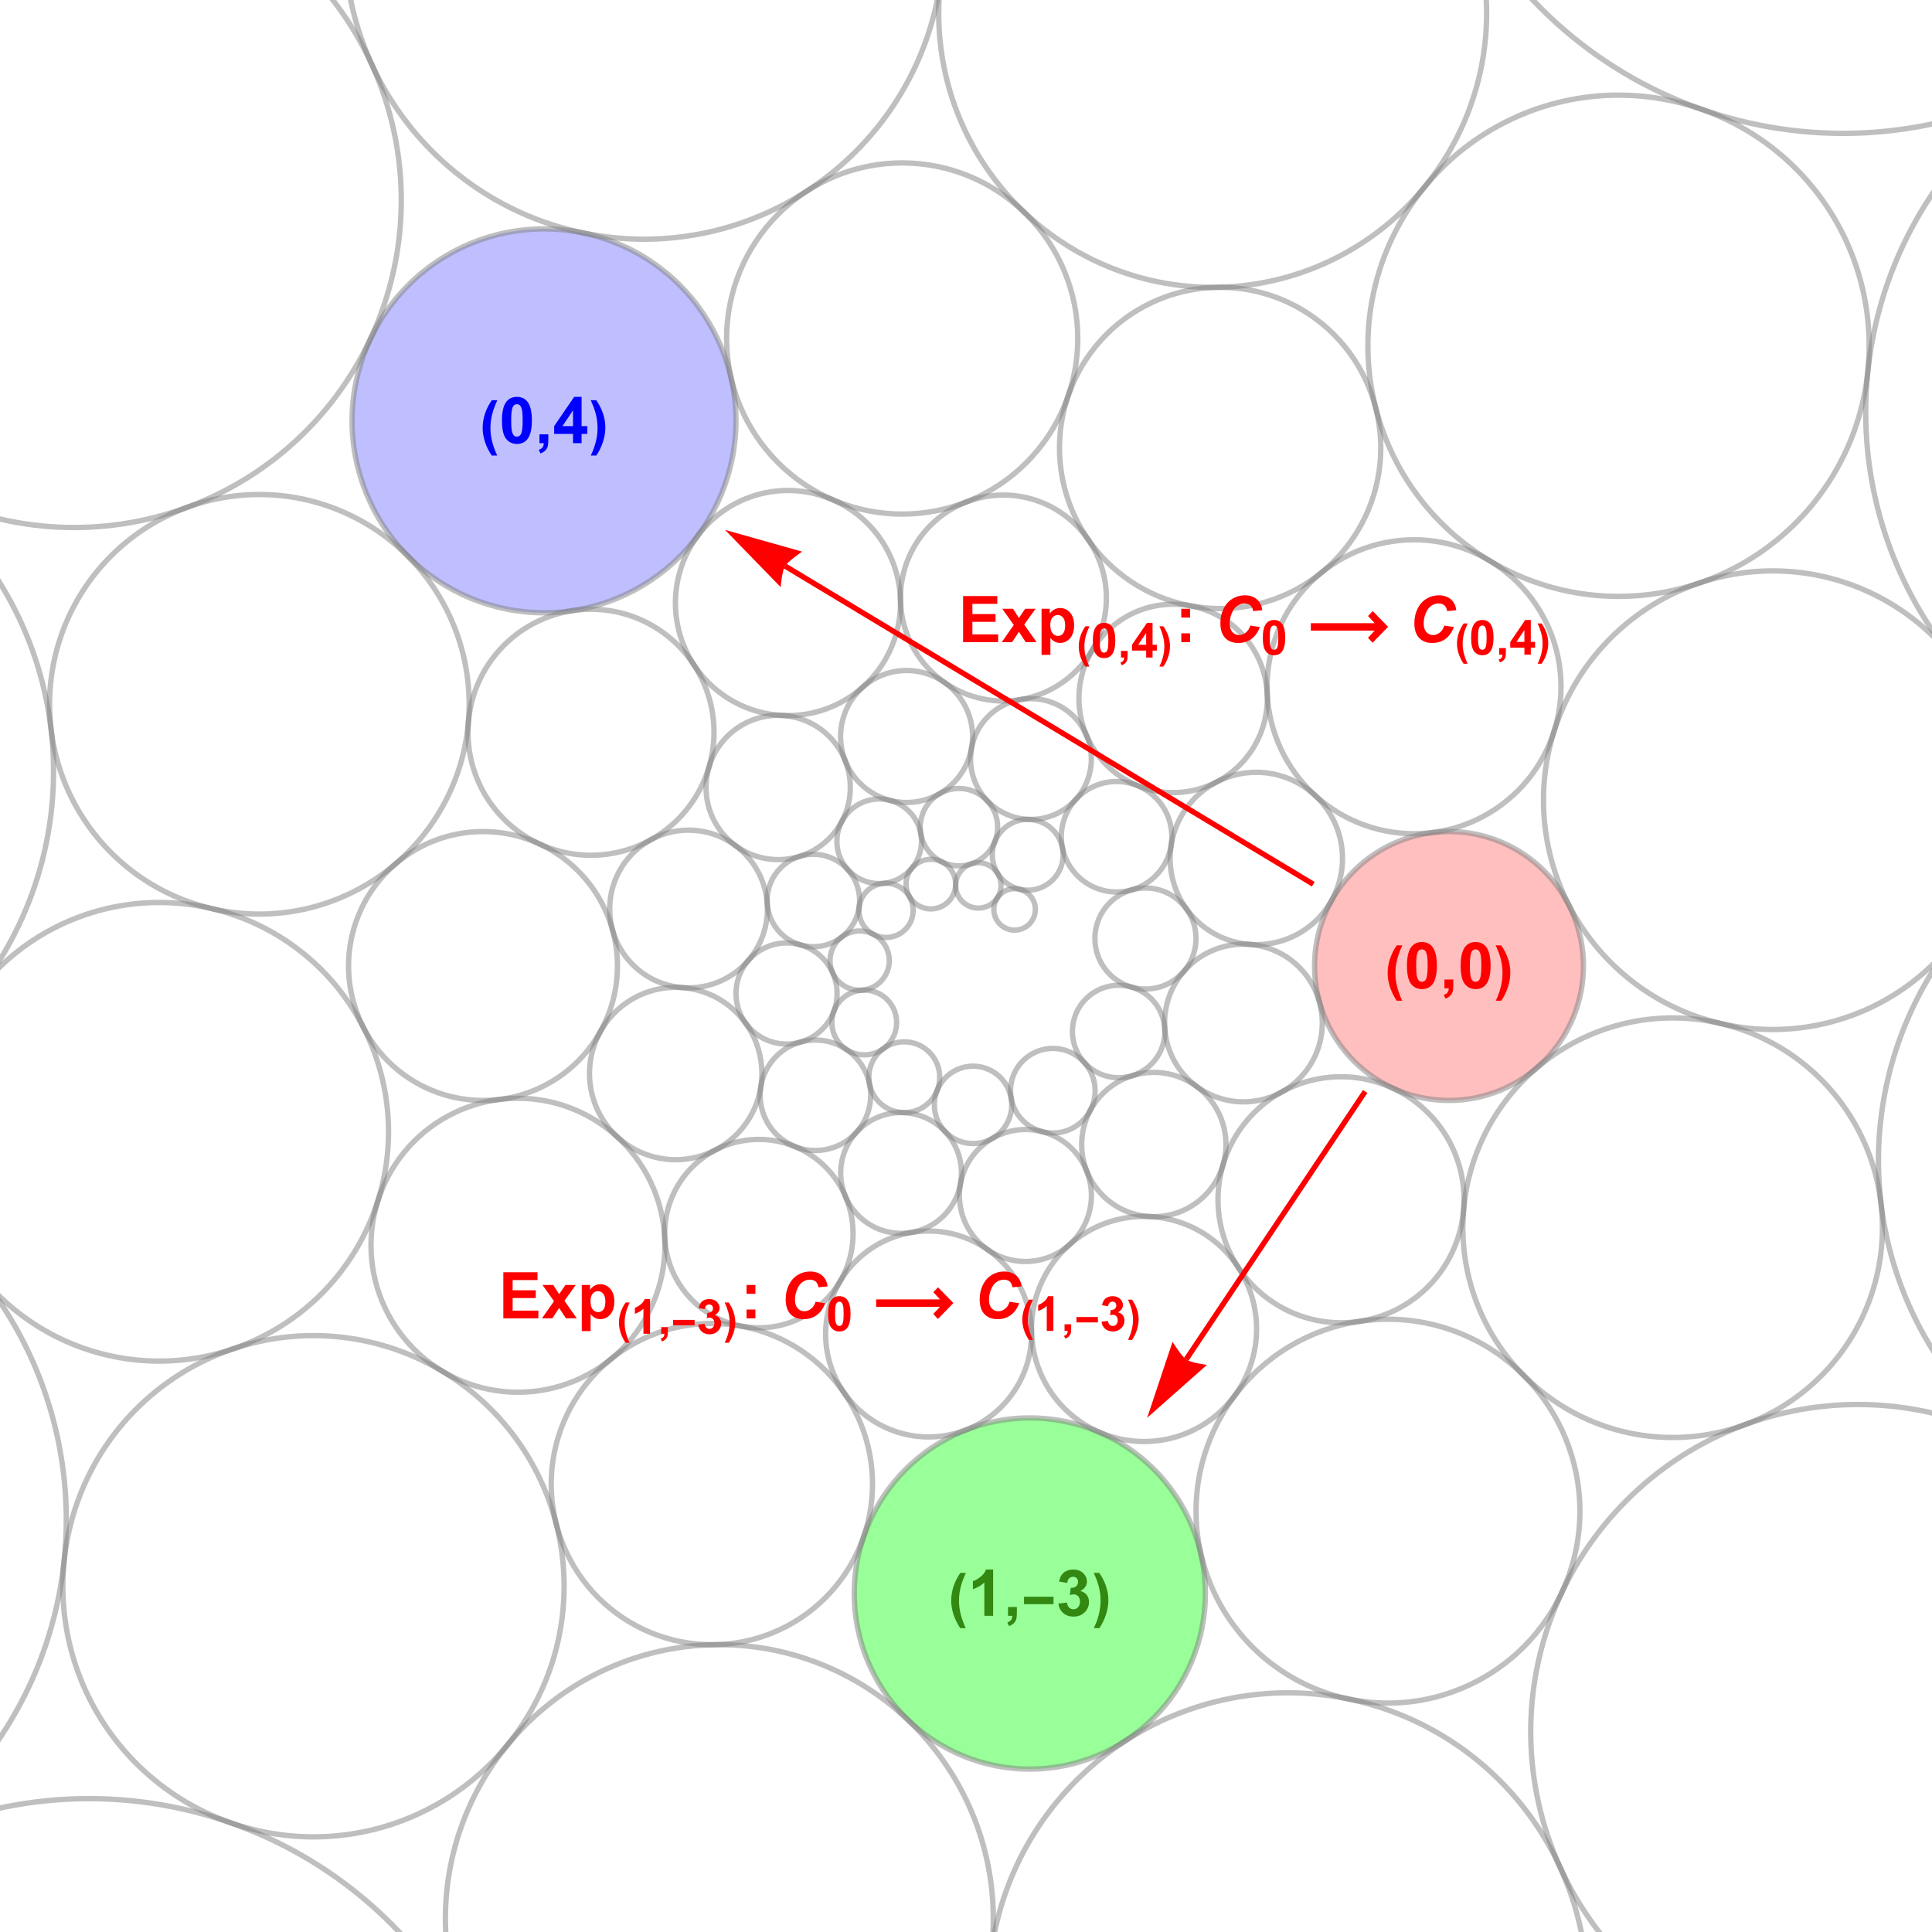 <?xml version="1.0" encoding="UTF-8"?>
<svg xmlns="http://www.w3.org/2000/svg" xmlns:xlink="http://www.w3.org/1999/xlink" width="360pt" height="360pt" viewBox="0 0 360 360" version="1.1">
<defs>
<g>
<symbol overflow="visible" id="glyph0-0">
<path style="stroke:none;" d="M 0.688 0 L 0.688 -8.797 L 4.812 -8.797 L 4.812 0 Z M 1.375 -0.688 L 4.125 -0.688 L 4.125 -8.109 L 1.375 -8.109 Z M 1.375 -0.688 "/>
</symbol>
<symbol overflow="visible" id="glyph0-1">
<path style="stroke:none;" d="M 3.309 -8.008 C 3.109 -7.574 2.93 -7.152 2.773 -6.738 C 2.613 -6.324 2.48 -5.906 2.371 -5.484 C 2.258 -5.062 2.172 -4.629 2.113 -4.191 C 2.051 -3.75 2.02 -3.293 2.023 -2.812 C 2.02 -2.352 2.051 -1.902 2.113 -1.469 C 2.172 -1.031 2.258 -0.602 2.367 -0.184 C 2.477 0.238 2.609 0.652 2.766 1.07 C 2.918 1.48 3.09 1.895 3.285 2.309 L 2.254 2.309 C 2 1.926 1.77 1.527 1.562 1.121 C 1.352 0.707 1.176 0.289 1.031 -0.148 C 0.883 -0.578 0.77 -1.023 0.691 -1.477 C 0.609 -1.926 0.566 -2.383 0.57 -2.848 C 0.566 -3.309 0.605 -3.766 0.688 -4.219 C 0.762 -4.672 0.875 -5.117 1.027 -5.555 C 1.172 -5.988 1.352 -6.41 1.562 -6.824 C 1.77 -7.234 2.008 -7.629 2.277 -8.008 Z M 3.309 -8.008 "/>
</symbol>
<symbol overflow="visible" id="glyph0-2">
<path style="stroke:none;" d="M 3.09 -2.938 C 3.086 -2.465 3.047 -2.004 2.969 -1.547 C 2.887 -1.086 2.773 -0.633 2.629 -0.191 C 2.48 0.25 2.305 0.68 2.102 1.102 C 1.895 1.52 1.664 1.922 1.406 2.309 L 0.375 2.309 C 0.562 1.906 0.734 1.496 0.895 1.082 C 1.047 0.664 1.18 0.246 1.293 -0.184 C 1.398 -0.609 1.484 -1.043 1.547 -1.484 C 1.605 -1.922 1.633 -2.367 1.637 -2.812 C 1.633 -3.293 1.605 -3.75 1.547 -4.191 C 1.488 -4.629 1.402 -5.059 1.297 -5.48 C 1.184 -5.898 1.051 -6.316 0.895 -6.734 C 0.734 -7.148 0.559 -7.574 0.363 -8.008 L 1.387 -8.008 C 1.645 -7.637 1.879 -7.25 2.09 -6.848 C 2.297 -6.445 2.477 -6.031 2.625 -5.602 C 2.773 -5.172 2.887 -4.734 2.969 -4.289 C 3.047 -3.844 3.086 -3.391 3.09 -2.938 Z M 3.09 -2.938 "/>
</symbol>
<symbol overflow="visible" id="glyph0-3">
<path style="stroke:none;" d="M 5.961 -2.168 L 0.461 -2.168 L 0.461 -3.555 L 5.961 -3.555 Z M 5.961 -2.168 "/>
</symbol>
<symbol overflow="visible" id="glyph0-4">
<path style="stroke:none;" d="M 0.488 -3.539 L 12.379 -3.539 L 11.141 -4.875 L 12.02 -5.789 L 14.883 -2.855 L 11.992 0.113 L 11.133 -0.816 L 12.379 -2.148 L 0.488 -2.148 Z M 0.488 -3.539 "/>
</symbol>
<symbol overflow="visible" id="glyph1-0">
<path style="stroke:none;" d="M 1.5 0 L 1.5 -7.5 L 7.5 -7.5 L 7.5 0 Z M 1.688 -0.188 L 7.312 -0.188 L 7.312 -7.312 L 1.688 -7.312 Z M 1.688 -0.188 "/>
</symbol>
<symbol overflow="visible" id="glyph1-1">
<path style="stroke:none;" d="M 3.293 -8.625 C 4.121 -8.625 4.77 -8.328 5.242 -7.734 C 5.801 -7.031 6.082 -5.863 6.082 -4.234 C 6.082 -2.605 5.801 -1.438 5.238 -0.734 C 4.77 -0.145 4.121 0.145 3.293 0.148 C 2.457 0.145 1.781 -0.172 1.27 -0.816 C 0.758 -1.457 0.504 -2.605 0.504 -4.254 C 0.504 -5.871 0.785 -7.035 1.348 -7.746 C 1.812 -8.332 2.461 -8.625 3.293 -8.625 Z M 3.293 -7.258 C 3.09 -7.254 2.91 -7.191 2.758 -7.066 C 2.598 -6.941 2.477 -6.715 2.398 -6.387 C 2.281 -5.961 2.227 -5.242 2.227 -4.234 C 2.227 -3.227 2.277 -2.535 2.379 -2.16 C 2.48 -1.781 2.605 -1.531 2.762 -1.406 C 2.91 -1.281 3.09 -1.219 3.293 -1.219 C 3.492 -1.219 3.668 -1.281 3.828 -1.41 C 3.98 -1.535 4.102 -1.762 4.188 -2.094 C 4.301 -2.512 4.359 -3.227 4.359 -4.234 C 4.359 -5.242 4.309 -5.934 4.207 -6.312 C 4.105 -6.688 3.977 -6.941 3.824 -7.066 C 3.668 -7.191 3.492 -7.254 3.293 -7.258 Z M 3.293 -7.258 "/>
</symbol>
<symbol overflow="visible" id="glyph1-2">
<path style="stroke:none;" d="M 0.82 -1.648 L 2.469 -1.648 L 2.469 -0.469 C 2.465 0.008 2.426 0.383 2.344 0.656 C 2.258 0.93 2.102 1.176 1.875 1.398 C 1.648 1.613 1.359 1.785 1.008 1.914 L 0.688 1.234 C 1.016 1.121 1.254 0.973 1.395 0.785 C 1.535 0.594 1.609 0.332 1.617 0 L 0.82 0 Z M 0.82 -1.648 "/>
</symbol>
<symbol overflow="visible" id="glyph1-3">
<path style="stroke:none;" d="M 3.738 0 L 3.738 -1.727 L 0.223 -1.727 L 0.223 -3.172 L 3.949 -8.625 L 5.332 -8.625 L 5.332 -3.176 L 6.398 -3.176 L 6.398 -1.727 L 5.332 -1.727 L 5.332 0 Z M 3.738 -3.176 L 3.738 -6.109 L 1.766 -3.176 Z M 3.738 -3.176 "/>
</symbol>
<symbol overflow="visible" id="glyph1-4">
<path style="stroke:none;" d="M 4.723 0 L 3.078 0 L 3.078 -6.203 C 2.469 -5.637 1.762 -5.223 0.949 -4.957 L 0.949 -6.453 C 1.379 -6.59 1.844 -6.855 2.348 -7.25 C 2.852 -7.641 3.199 -8.102 3.387 -8.625 L 4.723 -8.625 Z M 4.723 0 "/>
</symbol>
<symbol overflow="visible" id="glyph1-5">
<path style="stroke:none;" d="M 0.453 -2.281 L 2.047 -2.473 C 2.094 -2.066 2.23 -1.754 2.453 -1.539 C 2.676 -1.324 2.945 -1.219 3.266 -1.219 C 3.602 -1.219 3.887 -1.348 4.121 -1.605 C 4.348 -1.863 4.465 -2.211 4.469 -2.648 C 4.465 -3.062 4.355 -3.391 4.137 -3.633 C 3.914 -3.875 3.641 -3.996 3.32 -3.996 C 3.109 -3.996 2.859 -3.953 2.566 -3.875 L 2.75 -5.215 C 3.188 -5.199 3.527 -5.293 3.766 -5.504 C 3.996 -5.707 4.113 -5.98 4.117 -6.32 C 4.113 -6.609 4.027 -6.84 3.859 -7.016 C 3.684 -7.184 3.457 -7.27 3.176 -7.273 C 2.895 -7.27 2.652 -7.172 2.453 -6.98 C 2.254 -6.781 2.133 -6.496 2.094 -6.125 L 0.574 -6.383 C 0.68 -6.898 0.836 -7.312 1.051 -7.625 C 1.262 -7.934 1.559 -8.18 1.941 -8.359 C 2.32 -8.535 2.75 -8.625 3.223 -8.625 C 4.031 -8.625 4.68 -8.367 5.168 -7.852 C 5.57 -7.43 5.77 -6.953 5.773 -6.422 C 5.77 -5.664 5.359 -5.062 4.535 -4.617 C 5.027 -4.512 5.418 -4.273 5.715 -3.91 C 6.004 -3.539 6.152 -3.098 6.156 -2.578 C 6.152 -1.82 5.879 -1.176 5.332 -0.648 C 4.781 -0.117 4.094 0.145 3.273 0.148 C 2.496 0.145 1.852 -0.074 1.34 -0.523 C 0.828 -0.969 0.531 -1.555 0.453 -2.281 Z M 0.453 -2.281 "/>
</symbol>
<symbol overflow="visible" id="glyph1-6">
<path style="stroke:none;" d="M 0.875 0 L 0.875 -8.59 L 7.242 -8.59 L 7.242 -7.137 L 2.609 -7.137 L 2.609 -5.234 L 6.922 -5.234 L 6.922 -3.785 L 2.609 -3.785 L 2.609 -1.445 L 7.406 -1.445 L 7.406 0 Z M 0.875 0 "/>
</symbol>
<symbol overflow="visible" id="glyph1-7">
<path style="stroke:none;" d="M 0.07 0 L 2.312 -3.203 L 0.164 -6.223 L 2.172 -6.223 L 3.273 -4.512 L 4.438 -6.223 L 6.367 -6.223 L 4.258 -3.273 L 6.562 0 L 4.539 0 L 3.273 -1.93 L 2 0 Z M 0.07 0 "/>
</symbol>
<symbol overflow="visible" id="glyph1-8">
<path style="stroke:none;" d="M 0.812 -6.223 L 2.352 -6.223 L 2.352 -5.309 C 2.547 -5.621 2.816 -5.875 3.156 -6.07 C 3.496 -6.266 3.875 -6.363 4.289 -6.363 C 5.012 -6.363 5.625 -6.078 6.129 -5.512 C 6.629 -4.945 6.879 -4.156 6.883 -3.148 C 6.879 -2.102 6.625 -1.293 6.121 -0.723 C 5.609 -0.145 4.996 0.141 4.277 0.141 C 3.934 0.141 3.621 0.074 3.34 -0.062 C 3.059 -0.199 2.766 -0.434 2.461 -0.766 L 2.461 2.367 L 0.812 2.367 Z M 2.445 -3.219 C 2.441 -2.516 2.582 -2 2.859 -1.664 C 3.133 -1.328 3.469 -1.16 3.875 -1.164 C 4.25 -1.16 4.57 -1.312 4.828 -1.625 C 5.082 -1.93 5.207 -2.434 5.211 -3.133 C 5.207 -3.785 5.078 -4.27 4.816 -4.586 C 4.551 -4.902 4.227 -5.062 3.844 -5.062 C 3.441 -5.062 3.105 -4.906 2.844 -4.598 C 2.574 -4.285 2.441 -3.824 2.445 -3.219 Z M 2.445 -3.219 "/>
</symbol>
<symbol overflow="visible" id="glyph1-9">
<path style="stroke:none;" d="M 1.18 -4.578 L 1.18 -6.223 L 2.824 -6.223 L 2.824 -4.578 Z M 1.18 0 L 1.18 -1.648 L 2.824 -1.648 L 2.824 0 Z M 1.18 0 "/>
</symbol>
<symbol overflow="visible" id="glyph2-0">
<path style="stroke:none;" d="M 0.5 0 L 0.5 -6.398 L 3.5 -6.398 L 3.5 0 Z M 1 -0.5 L 3 -0.5 L 3 -5.898 L 1 -5.898 Z M 1 -0.5 "/>
</symbol>
<symbol overflow="visible" id="glyph2-1">
<path style="stroke:none;" d="M 2.406 -5.824 C 2.262 -5.512 2.133 -5.203 2.02 -4.902 C 1.902 -4.598 1.805 -4.293 1.727 -3.988 C 1.645 -3.68 1.582 -3.367 1.539 -3.047 C 1.492 -2.727 1.469 -2.391 1.473 -2.047 C 1.469 -1.711 1.492 -1.387 1.535 -1.07 C 1.578 -0.75 1.641 -0.438 1.723 -0.133 C 1.801 0.176 1.895 0.477 2.012 0.777 C 2.121 1.078 2.25 1.379 2.391 1.68 L 1.641 1.68 C 1.453 1.402 1.285 1.113 1.137 0.816 C 0.984 0.512 0.855 0.207 0.75 -0.105 C 0.641 -0.422 0.555 -0.742 0.5 -1.074 C 0.438 -1.398 0.41 -1.73 0.414 -2.07 C 0.41 -2.402 0.438 -2.738 0.5 -3.07 C 0.555 -3.398 0.637 -3.719 0.746 -4.039 C 0.852 -4.352 0.984 -4.66 1.137 -4.965 C 1.289 -5.262 1.461 -5.551 1.656 -5.824 Z M 2.406 -5.824 "/>
</symbol>
<symbol overflow="visible" id="glyph2-2">
<path style="stroke:none;" d="M 2.246 -2.137 C 2.242 -1.793 2.215 -1.457 2.16 -1.125 C 2.102 -0.789 2.02 -0.461 1.914 -0.141 C 1.805 0.18 1.676 0.492 1.527 0.801 C 1.375 1.102 1.207 1.395 1.023 1.68 L 0.273 1.68 C 0.41 1.387 0.535 1.09 0.648 0.785 C 0.762 0.48 0.859 0.176 0.938 -0.133 C 1.016 -0.441 1.078 -0.758 1.125 -1.078 C 1.168 -1.398 1.188 -1.719 1.191 -2.047 C 1.188 -2.391 1.168 -2.727 1.125 -3.047 C 1.082 -3.367 1.02 -3.68 0.941 -3.984 C 0.859 -4.289 0.762 -4.594 0.652 -4.898 C 0.535 -5.199 0.406 -5.508 0.266 -5.824 L 1.008 -5.824 C 1.195 -5.555 1.363 -5.273 1.52 -4.98 C 1.668 -4.688 1.801 -4.383 1.91 -4.074 C 2.016 -3.758 2.098 -3.441 2.156 -3.117 C 2.215 -2.793 2.242 -2.465 2.246 -2.137 Z M 2.246 -2.137 "/>
</symbol>
<symbol overflow="visible" id="glyph2-3">
<path style="stroke:none;" d="M 4.336 -1.578 L 0.336 -1.578 L 0.336 -2.586 L 4.336 -2.586 Z M 4.336 -1.578 "/>
</symbol>
<symbol overflow="visible" id="glyph3-0">
<path style="stroke:none;" d="M 1.125 0 L 1.125 -5.625 L 5.625 -5.625 L 5.625 0 Z M 1.266 -0.141 L 5.484 -0.141 L 5.484 -5.484 L 1.266 -5.484 Z M 1.266 -0.141 "/>
</symbol>
<symbol overflow="visible" id="glyph3-1">
<path style="stroke:none;" d="M 2.469 -6.469 C 3.09 -6.469 3.578 -6.246 3.934 -5.801 C 4.348 -5.27 4.559 -4.395 4.562 -3.176 C 4.559 -1.957 4.348 -1.082 3.93 -0.551 C 3.578 -0.113 3.09 0.105 2.469 0.109 C 1.84 0.105 1.336 -0.133 0.953 -0.613 C 0.566 -1.094 0.375 -1.953 0.379 -3.191 C 0.375 -4.398 0.586 -5.27 1.012 -5.809 C 1.359 -6.246 1.844 -6.469 2.469 -6.469 Z M 2.469 -5.445 C 2.316 -5.441 2.184 -5.395 2.07 -5.301 C 1.949 -5.203 1.859 -5.031 1.797 -4.789 C 1.711 -4.469 1.668 -3.934 1.672 -3.176 C 1.668 -2.418 1.707 -1.898 1.785 -1.617 C 1.859 -1.336 1.953 -1.148 2.07 -1.055 C 2.184 -0.961 2.316 -0.914 2.469 -0.914 C 2.617 -0.914 2.754 -0.961 2.871 -1.055 C 2.988 -1.148 3.078 -1.32 3.141 -1.57 C 3.227 -1.883 3.27 -2.418 3.27 -3.176 C 3.27 -3.934 3.23 -4.453 3.152 -4.734 C 3.074 -5.016 2.977 -5.203 2.867 -5.301 C 2.75 -5.395 2.617 -5.441 2.469 -5.445 Z M 2.469 -5.445 "/>
</symbol>
<symbol overflow="visible" id="glyph3-2">
<path style="stroke:none;" d="M 0.617 -1.234 L 1.852 -1.234 L 1.852 -0.352 C 1.852 0.004 1.82 0.285 1.758 0.492 C 1.695 0.699 1.578 0.883 1.406 1.051 C 1.234 1.211 1.016 1.34 0.758 1.438 L 0.516 0.926 C 0.762 0.844 0.938 0.73 1.043 0.59 C 1.148 0.445 1.203 0.25 1.211 0 L 0.617 0 Z M 0.617 -1.234 "/>
</symbol>
<symbol overflow="visible" id="glyph3-3">
<path style="stroke:none;" d="M 2.805 0 L 2.805 -1.297 L 0.168 -1.297 L 0.168 -2.379 L 2.961 -6.469 L 4 -6.469 L 4 -2.383 L 4.797 -2.383 L 4.797 -1.297 L 4 -1.297 L 4 0 Z M 2.805 -2.383 L 2.805 -4.582 L 1.324 -2.383 Z M 2.805 -2.383 "/>
</symbol>
<symbol overflow="visible" id="glyph3-4">
<path style="stroke:none;" d="M 3.543 0 L 2.309 0 L 2.309 -4.652 C 1.855 -4.23 1.32 -3.918 0.711 -3.719 L 0.711 -4.84 C 1.031 -4.941 1.383 -5.141 1.762 -5.438 C 2.137 -5.73 2.395 -6.074 2.539 -6.469 L 3.543 -6.469 Z M 3.543 0 "/>
</symbol>
<symbol overflow="visible" id="glyph3-5">
<path style="stroke:none;" d="M 0.34 -1.711 L 1.535 -1.855 C 1.57 -1.547 1.672 -1.312 1.84 -1.156 C 2.008 -0.992 2.211 -0.914 2.449 -0.914 C 2.699 -0.914 2.91 -1.008 3.09 -1.203 C 3.262 -1.391 3.352 -1.652 3.352 -1.984 C 3.352 -2.293 3.266 -2.539 3.102 -2.723 C 2.93 -2.902 2.727 -2.992 2.492 -2.996 C 2.328 -2.992 2.141 -2.965 1.926 -2.906 L 2.062 -3.91 C 2.395 -3.898 2.648 -3.973 2.824 -4.129 C 3 -4.281 3.086 -4.484 3.09 -4.742 C 3.086 -4.953 3.023 -5.125 2.895 -5.258 C 2.766 -5.383 2.594 -5.449 2.383 -5.453 C 2.168 -5.449 1.988 -5.375 1.84 -5.234 C 1.691 -5.086 1.602 -4.875 1.57 -4.594 L 0.43 -4.785 C 0.508 -5.172 0.629 -5.484 0.789 -5.719 C 0.945 -5.953 1.168 -6.137 1.457 -6.27 C 1.742 -6.402 2.062 -6.469 2.418 -6.469 C 3.023 -6.469 3.508 -6.273 3.875 -5.891 C 4.172 -5.57 4.324 -5.215 4.328 -4.816 C 4.324 -4.25 4.016 -3.797 3.402 -3.461 C 3.766 -3.379 4.059 -3.203 4.285 -2.93 C 4.504 -2.656 4.617 -2.324 4.617 -1.934 C 4.617 -1.367 4.41 -0.883 3.996 -0.488 C 3.582 -0.09 3.066 0.105 2.457 0.109 C 1.871 0.105 1.387 -0.059 1.004 -0.395 C 0.617 -0.727 0.398 -1.168 0.34 -1.711 Z M 0.34 -1.711 "/>
</symbol>
<symbol overflow="visible" id="glyph4-0">
<path style="stroke:none;" d="M 1.5 0 L 1.5 -7.5 L 7.5 -7.5 L 7.5 0 Z M 1.688 -0.188 L 7.312 -0.188 L 7.312 -7.312 L 1.688 -7.312 Z M 1.688 -0.188 "/>
</symbol>
<symbol overflow="visible" id="glyph4-1">
<path style="stroke:none;" d="M 6.715 -3.094 L 8.496 -2.824 C 8.148 -1.855 7.625 -1.117 6.934 -0.609 C 6.234 -0.102 5.422 0.152 4.488 0.152 C 3.438 0.152 2.613 -0.164 2.023 -0.797 C 1.43 -1.43 1.137 -2.348 1.137 -3.551 C 1.137 -4.527 1.332 -5.418 1.73 -6.23 C 2.125 -7.035 2.676 -7.656 3.383 -8.09 C 4.082 -8.516 4.848 -8.73 5.68 -8.734 C 6.602 -8.73 7.355 -8.48 7.934 -7.988 C 8.508 -7.488 8.844 -6.812 8.945 -5.953 L 7.254 -5.789 C 7.16 -6.289 6.977 -6.648 6.711 -6.875 C 6.441 -7.094 6.086 -7.207 5.641 -7.211 C 5.152 -7.207 4.695 -7.059 4.273 -6.766 C 3.848 -6.465 3.512 -6 3.258 -5.375 C 3 -4.742 2.871 -4.113 2.875 -3.484 C 2.871 -2.793 3.035 -2.262 3.371 -1.891 C 3.699 -1.512 4.113 -1.324 4.605 -1.328 C 5.059 -1.324 5.477 -1.473 5.859 -1.773 C 6.242 -2.066 6.527 -2.508 6.715 -3.094 Z M 6.715 -3.094 "/>
</symbol>
</g>
</defs>
<g id="surface1">
<path style=" stroke:none;fill-rule:evenodd;fill:rgb(0%,100%,0%);fill-opacity:0.4;" d="M 224.609 296.926 C 224.609 305.602 221.16 313.926 215.023 320.059 C 208.891 326.195 200.566 329.645 191.891 329.645 C 183.211 329.645 174.891 326.195 168.754 320.059 C 162.617 313.926 159.172 305.602 159.172 296.926 C 159.172 288.246 162.617 279.926 168.754 273.789 C 174.891 267.652 183.211 264.207 191.891 264.207 C 200.566 264.207 208.891 267.652 215.023 273.789 C 221.16 279.926 224.609 288.246 224.609 296.926 Z M 224.609 296.926 "/>
<path style=" stroke:none;fill-rule:evenodd;fill:rgb(0%,0%,100%);fill-opacity:0.25;" d="M 137.133 78.414 C 137.133 87.902 133.363 96.996 126.656 103.703 C 119.949 110.41 110.855 114.18 101.367 114.18 C 91.883 114.18 82.789 110.41 76.082 103.703 C 69.375 96.996 65.605 87.902 65.605 78.414 C 65.605 68.93 69.375 59.836 76.082 53.129 C 82.789 46.422 91.883 42.652 101.367 42.652 C 110.855 42.652 119.949 46.422 126.656 53.129 C 133.363 59.836 137.133 68.93 137.133 78.414 Z M 137.133 78.414 "/>
<path style=" stroke:none;fill-rule:evenodd;fill:rgb(100%,0%,0%);fill-opacity:0.25;" d="M 295.055 180 C 295.055 186.645 292.414 193.02 287.719 197.719 C 283.02 202.414 276.645 205.055 270 205.055 C 263.355 205.055 256.98 202.414 252.281 197.719 C 247.586 193.02 244.945 186.645 244.945 180 C 244.945 173.355 247.586 166.98 252.281 162.281 C 256.98 157.586 263.355 154.945 270 154.945 C 276.645 154.945 283.02 157.586 287.719 162.281 C 292.414 166.98 295.055 173.355 295.055 180 Z M 295.055 180 "/>
<path style="fill:none;stroke-width:1;stroke-linecap:square;stroke-linejoin:miter;stroke:rgb(50.001%,50.001%,50.001%);stroke-opacity:0.5;stroke-miterlimit:3.25;" d="M 192.922 169.453 C 192.922 170.48 192.516 171.465 191.789 172.191 C 191.062 172.914 190.078 173.324 189.055 173.324 C 188.027 173.324 187.043 172.914 186.316 172.191 C 185.59 171.465 185.184 170.48 185.184 169.453 C 185.184 168.43 185.59 167.445 186.316 166.719 C 187.043 165.992 188.027 165.586 189.055 165.586 C 190.078 165.586 191.062 165.992 191.789 166.719 C 192.516 167.445 192.922 168.43 192.922 169.453 Z M 192.922 169.453 "/>
<path style="fill:none;stroke-width:1;stroke-linecap:square;stroke-linejoin:miter;stroke:rgb(50.001%,50.001%,50.001%);stroke-opacity:0.5;stroke-miterlimit:3.25;" d="M 186.531 164.984 C 186.531 166.105 186.082 167.18 185.289 167.973 C 184.496 168.766 183.422 169.211 182.301 169.211 C 181.18 169.211 180.102 168.766 179.309 167.973 C 178.516 167.18 178.07 166.105 178.07 164.984 C 178.07 163.863 178.516 162.785 179.309 161.992 C 180.102 161.199 181.18 160.754 182.301 160.754 C 183.422 160.754 184.496 161.199 185.289 161.992 C 186.082 162.785 186.531 163.863 186.531 164.984 Z M 186.531 164.984 "/>
<path style="fill:none;stroke-width:1;stroke-linecap:square;stroke-linejoin:miter;stroke:rgb(50.001%,50.001%,50.001%);stroke-opacity:0.5;stroke-miterlimit:3.25;" d="M 178.074 164.742 C 178.074 165.969 177.586 167.145 176.719 168.008 C 175.852 168.875 174.676 169.363 173.453 169.363 C 172.227 169.363 171.051 168.875 170.184 168.008 C 169.316 167.145 168.828 165.969 168.828 164.742 C 168.828 163.516 169.316 162.34 170.184 161.473 C 171.051 160.605 172.227 160.117 173.453 160.117 C 174.676 160.117 175.852 160.605 176.719 161.473 C 177.586 162.34 178.074 163.516 178.074 164.742 Z M 178.074 164.742 "/>
<path style="fill:none;stroke-width:1;stroke-linecap:square;stroke-linejoin:miter;stroke:rgb(50.001%,50.001%,50.001%);stroke-opacity:0.5;stroke-miterlimit:3.25;" d="M 170.156 169.633 C 170.156 170.973 169.625 172.258 168.676 173.203 C 167.727 174.152 166.441 174.684 165.102 174.684 C 163.762 174.684 162.477 174.152 161.531 173.203 C 160.582 172.258 160.051 170.973 160.051 169.633 C 160.051 168.293 160.582 167.008 161.531 166.059 C 162.477 165.113 163.762 164.578 165.102 164.578 C 166.441 164.578 167.727 165.113 168.676 166.059 C 169.625 167.008 170.156 168.293 170.156 169.633 Z M 170.156 169.633 "/>
<path style="fill:none;stroke-width:1;stroke-linecap:square;stroke-linejoin:miter;stroke:rgb(50.001%,50.001%,50.001%);stroke-opacity:0.5;stroke-miterlimit:3.25;" d="M 165.711 178.996 C 165.711 180.461 165.129 181.863 164.094 182.902 C 163.059 183.938 161.652 184.52 160.188 184.52 C 158.723 184.52 157.316 183.938 156.281 182.902 C 155.246 181.863 154.664 180.461 154.664 178.996 C 154.664 177.531 155.246 176.125 156.281 175.09 C 157.316 174.055 158.723 173.473 160.188 173.473 C 161.652 173.473 163.059 174.055 164.094 175.09 C 165.129 176.125 165.711 177.531 165.711 178.996 Z M 165.711 178.996 "/>
<path style="fill:none;stroke-width:1;stroke-linecap:square;stroke-linejoin:miter;stroke:rgb(50.001%,50.001%,50.001%);stroke-opacity:0.5;stroke-miterlimit:3.25;" d="M 167.078 190.523 C 167.078 192.125 166.441 193.66 165.309 194.793 C 164.176 195.926 162.641 196.559 161.043 196.559 C 159.441 196.559 157.906 195.926 156.773 194.793 C 155.641 193.66 155.004 192.125 155.004 190.523 C 155.004 188.922 155.641 187.387 156.773 186.254 C 157.906 185.121 159.441 184.488 161.043 184.488 C 162.641 184.488 164.176 185.121 165.309 186.254 C 166.441 187.387 167.078 188.922 167.078 190.523 Z M 167.078 190.523 "/>
<path style="fill:none;stroke-width:1;stroke-linecap:square;stroke-linejoin:miter;stroke:rgb(50.001%,50.001%,50.001%);stroke-opacity:0.5;stroke-miterlimit:3.25;" d="M 175.098 200.723 C 175.098 202.473 174.402 204.152 173.164 205.387 C 171.926 206.625 170.25 207.32 168.5 207.32 C 166.75 207.32 165.07 206.625 163.832 205.387 C 162.594 204.152 161.898 202.473 161.898 200.723 C 161.898 198.973 162.594 197.293 163.832 196.059 C 165.07 194.82 166.75 194.125 168.5 194.125 C 170.25 194.125 171.926 194.82 173.164 196.059 C 174.402 197.293 175.098 198.973 175.098 200.723 Z M 175.098 200.723 "/>
<path style="fill:none;stroke-width:1;stroke-linecap:square;stroke-linejoin:miter;stroke:rgb(50.001%,50.001%,50.001%);stroke-opacity:0.5;stroke-miterlimit:3.25;" d="M 188.523 205.871 C 188.523 207.785 187.766 209.621 186.414 210.973 C 185.059 212.324 183.227 213.086 181.312 213.086 C 179.398 213.086 177.566 212.324 176.215 210.973 C 174.859 209.621 174.102 207.785 174.102 205.871 C 174.102 203.961 174.859 202.125 176.215 200.773 C 177.566 199.422 179.398 198.66 181.312 198.66 C 183.227 198.66 185.059 199.422 186.414 200.773 C 187.766 202.125 188.523 203.961 188.523 205.871 Z M 188.523 205.871 "/>
<path style="fill:none;stroke-width:1;stroke-linecap:square;stroke-linejoin:miter;stroke:rgb(50.001%,50.001%,50.001%);stroke-opacity:0.5;stroke-miterlimit:3.25;" d="M 204.059 203.238 C 204.059 205.332 203.23 207.336 201.75 208.812 C 200.273 210.293 198.266 211.125 196.176 211.125 C 194.086 211.125 192.082 210.293 190.602 208.812 C 189.125 207.336 188.293 205.332 188.293 203.238 C 188.293 201.148 189.125 199.145 190.602 197.668 C 192.082 196.188 194.086 195.355 196.176 195.355 C 198.266 195.355 200.273 196.188 201.75 197.668 C 203.23 199.145 204.059 201.148 204.059 203.238 Z M 204.059 203.238 "/>
<path style="fill:none;stroke-width:1;stroke-linecap:square;stroke-linejoin:miter;stroke:rgb(50.001%,50.001%,50.001%);stroke-opacity:0.5;stroke-miterlimit:3.25;" d="M 217.059 192.203 C 217.059 194.488 216.148 196.68 214.535 198.297 C 212.918 199.914 210.727 200.82 208.441 200.82 C 206.156 200.82 203.965 199.914 202.348 198.297 C 200.734 196.68 199.824 194.488 199.824 192.203 C 199.824 189.918 200.734 187.727 202.348 186.113 C 203.965 184.496 206.156 183.59 208.441 183.59 C 210.727 183.59 212.918 184.496 214.535 186.113 C 216.148 187.727 217.059 189.918 217.059 192.203 Z M 217.059 192.203 "/>
<path style="fill:none;stroke-width:1;stroke-linecap:square;stroke-linejoin:miter;stroke:rgb(50.001%,50.001%,50.001%);stroke-opacity:0.5;stroke-miterlimit:3.25;" d="M 222.855 174.875 C 222.855 177.375 221.863 179.77 220.098 181.535 C 218.332 183.301 215.938 184.293 213.438 184.293 C 210.941 184.293 208.547 183.301 206.781 181.535 C 205.012 179.77 204.02 177.375 204.02 174.875 C 204.02 172.379 205.012 169.984 206.781 168.219 C 208.547 166.453 210.941 165.461 213.438 165.461 C 215.938 165.461 218.332 166.453 220.098 168.219 C 221.863 169.984 222.855 172.379 222.855 174.875 Z M 222.855 174.875 "/>
<path style="fill:none;stroke-width:1;stroke-linecap:square;stroke-linejoin:miter;stroke:rgb(50.001%,50.001%,50.001%);stroke-opacity:0.5;stroke-miterlimit:3.25;" d="M 218.352 155.914 C 218.352 158.645 217.266 161.262 215.336 163.191 C 213.402 165.125 210.785 166.207 208.055 166.207 C 205.324 166.207 202.707 165.125 200.777 163.191 C 198.848 161.262 197.762 158.645 197.762 155.914 C 197.762 153.184 198.848 150.566 200.777 148.637 C 202.707 146.703 205.324 145.621 208.055 145.621 C 210.785 145.621 213.402 146.703 215.336 148.637 C 217.266 150.566 218.352 153.184 218.352 155.914 Z M 218.352 155.914 "/>
<path style="fill:none;stroke-width:1;stroke-linecap:square;stroke-linejoin:miter;stroke:rgb(50.001%,50.001%,50.001%);stroke-opacity:0.5;stroke-miterlimit:3.25;" d="M 203.352 141.438 C 203.352 144.422 202.164 147.285 200.055 149.395 C 197.945 151.504 195.082 152.688 192.098 152.688 C 189.113 152.688 186.254 151.504 184.141 149.395 C 182.031 147.285 180.848 144.422 180.848 141.438 C 180.848 138.453 182.031 135.59 184.141 133.48 C 186.254 131.371 189.113 130.188 192.098 130.188 C 195.082 130.188 197.945 131.371 200.055 133.48 C 202.164 135.59 203.352 138.453 203.352 141.438 Z M 203.352 141.438 "/>
<path style="fill:none;stroke-width:1;stroke-linecap:square;stroke-linejoin:miter;stroke:rgb(50.001%,50.001%,50.001%);stroke-opacity:0.5;stroke-miterlimit:3.25;" d="M 181.227 137.234 C 181.227 140.496 179.93 143.625 177.621 145.93 C 175.316 148.238 172.188 149.531 168.926 149.531 C 165.664 149.531 162.535 148.238 160.23 145.93 C 157.926 143.625 156.629 140.496 156.629 137.234 C 156.629 133.973 157.926 130.844 160.23 128.539 C 162.535 126.23 165.664 124.938 168.926 124.938 C 172.188 124.938 175.316 126.23 177.621 128.539 C 179.93 130.844 181.227 133.973 181.227 137.234 Z M 181.227 137.234 "/>
<path style="fill:none;stroke-width:1;stroke-linecap:square;stroke-linejoin:miter;stroke:rgb(50.001%,50.001%,50.001%);stroke-opacity:0.5;stroke-miterlimit:3.25;" d="M 158.445 146.734 C 158.445 150.297 157.027 153.719 154.508 156.238 C 151.988 158.758 148.566 160.176 145.004 160.176 C 141.438 160.176 138.02 158.758 135.496 156.238 C 132.977 153.719 131.559 150.297 131.559 146.734 C 131.559 143.168 132.977 139.75 135.496 137.227 C 138.02 134.707 141.438 133.289 145.004 133.289 C 148.566 133.289 151.988 134.707 154.508 137.227 C 157.027 139.75 158.445 143.168 158.445 146.734 Z M 158.445 146.734 "/>
<path style="fill:none;stroke-width:1;stroke-linecap:square;stroke-linejoin:miter;stroke:rgb(50.001%,50.001%,50.001%);stroke-opacity:0.5;stroke-miterlimit:3.25;" d="M 142.996 169.375 C 142.996 173.273 141.449 177.012 138.691 179.766 C 135.938 182.52 132.199 184.07 128.301 184.07 C 124.406 184.07 120.668 182.52 117.914 179.766 C 115.156 177.012 113.609 173.273 113.609 169.375 C 113.609 165.48 115.156 161.742 117.914 158.988 C 120.668 156.23 124.406 154.684 128.301 154.684 C 132.199 154.684 135.938 156.23 138.691 158.988 C 141.449 161.742 142.996 165.48 142.996 169.375 Z M 142.996 169.375 "/>
<path style="fill:none;stroke-width:1;stroke-linecap:square;stroke-linejoin:miter;stroke:rgb(50.001%,50.001%,50.001%);stroke-opacity:0.5;stroke-miterlimit:3.25;" d="M 141.965 200.035 C 141.965 204.293 140.27 208.379 137.258 211.391 C 134.246 214.402 130.164 216.094 125.902 216.094 C 121.645 216.094 117.559 214.402 114.547 211.391 C 111.535 208.379 109.844 204.293 109.844 200.035 C 109.844 195.777 111.535 191.691 114.547 188.68 C 117.559 185.668 121.645 183.977 125.902 183.977 C 130.164 183.977 134.246 185.668 137.258 188.68 C 140.27 191.691 141.965 195.777 141.965 200.035 Z M 141.965 200.035 "/>
<path style="fill:none;stroke-width:1;stroke-linecap:square;stroke-linejoin:miter;stroke:rgb(50.001%,50.001%,50.001%);stroke-opacity:0.5;stroke-miterlimit:3.25;" d="M 158.957 229.863 C 158.957 234.52 157.109 238.984 153.816 242.273 C 150.523 245.566 146.059 247.414 141.406 247.414 C 136.75 247.414 132.285 245.566 128.992 242.273 C 125.699 238.984 123.852 234.52 123.852 229.863 C 123.852 225.207 125.699 220.742 128.992 217.449 C 132.285 214.156 136.75 212.309 141.406 212.309 C 146.059 212.309 150.523 214.156 153.816 217.449 C 157.109 220.742 158.957 225.207 158.957 229.863 Z M 158.957 229.863 "/>
<path style="fill:none;stroke-width:1;stroke-linecap:square;stroke-linejoin:miter;stroke:rgb(50.001%,50.001%,50.001%);stroke-opacity:0.5;stroke-miterlimit:3.25;" d="M 192.215 248.566 C 192.215 253.656 190.191 258.535 186.594 262.133 C 182.996 265.73 178.117 267.754 173.027 267.754 C 167.938 267.754 163.059 265.73 159.461 262.133 C 155.863 258.535 153.84 253.656 153.84 248.566 C 153.84 243.477 155.863 238.598 159.461 235 C 163.059 231.402 167.938 229.379 173.027 229.379 C 178.117 229.379 182.996 231.402 186.594 235 C 190.191 238.598 192.215 243.477 192.215 248.566 Z M 192.215 248.566 "/>
<path style="fill:none;stroke-width:1;stroke-linecap:square;stroke-linejoin:miter;stroke:rgb(50.001%,50.001%,50.001%);stroke-opacity:0.5;stroke-miterlimit:3.25;" d="M 234.148 247.633 C 234.148 253.195 231.938 258.531 228.004 262.461 C 224.074 266.395 218.738 268.605 213.176 268.605 C 207.613 268.605 202.281 266.395 198.348 262.461 C 194.414 258.531 192.203 253.195 192.203 247.633 C 192.203 242.07 194.414 236.738 198.348 232.805 C 202.281 228.871 207.613 226.66 213.176 226.66 C 218.738 226.66 224.074 228.871 228.004 232.805 C 231.938 236.738 234.148 242.07 234.148 247.633 Z M 234.148 247.633 "/>
<path style="fill:none;stroke-width:1;stroke-linecap:square;stroke-linejoin:miter;stroke:rgb(50.001%,50.001%,50.001%);stroke-opacity:0.5;stroke-miterlimit:3.25;" d="M 272.801 223.555 C 272.801 229.633 270.387 235.465 266.086 239.766 C 261.789 244.062 255.957 246.477 249.879 246.477 C 243.797 246.477 237.969 244.062 233.668 239.766 C 229.371 235.465 226.953 229.633 226.953 223.555 C 226.953 217.477 229.371 211.645 233.668 207.348 C 237.969 203.047 243.797 200.633 249.879 200.633 C 255.957 200.633 261.789 203.047 266.086 207.348 C 270.387 211.645 272.801 217.477 272.801 223.555 Z M 272.801 223.555 "/>
<path style="fill:none;stroke-width:1;stroke-linecap:square;stroke-linejoin:miter;stroke:rgb(50.001%,50.001%,50.001%);stroke-opacity:0.5;stroke-miterlimit:3.25;" d="M 295.055 180 C 295.055 186.645 292.414 193.02 287.719 197.719 C 283.02 202.414 276.645 205.055 270 205.055 C 263.355 205.055 256.98 202.414 252.281 197.719 C 247.586 193.02 244.945 186.645 244.945 180 C 244.945 173.355 247.586 166.98 252.281 162.281 C 256.98 157.586 263.355 154.945 270 154.945 C 276.645 154.945 283.02 157.586 287.719 162.281 C 292.414 166.98 295.055 173.355 295.055 180 Z M 295.055 180 "/>
<path style="fill:none;stroke-width:1;stroke-linecap:square;stroke-linejoin:miter;stroke:rgb(50.001%,50.001%,50.001%);stroke-opacity:0.5;stroke-miterlimit:3.25;" d="M 290.871 127.965 C 290.871 135.227 287.984 142.195 282.848 147.328 C 277.711 152.465 270.746 155.352 263.484 155.352 C 256.219 155.352 249.254 152.465 244.117 147.328 C 238.98 142.195 236.098 135.227 236.098 127.965 C 236.098 120.699 238.98 113.734 244.117 108.598 C 249.254 103.465 256.219 100.578 263.484 100.578 C 270.746 100.578 277.711 103.465 282.848 108.598 C 287.984 113.734 290.871 120.699 290.871 127.965 Z M 290.871 127.965 "/>
<path style="fill:none;stroke-width:1;stroke-linecap:square;stroke-linejoin:miter;stroke:rgb(50.001%,50.001%,50.001%);stroke-opacity:0.5;stroke-miterlimit:3.25;" d="M 257.289 83.465 C 257.289 91.402 254.133 99.016 248.52 104.633 C 242.906 110.246 235.293 113.398 227.352 113.398 C 219.414 113.398 211.801 110.246 206.188 104.633 C 200.574 99.016 197.418 91.402 197.418 83.465 C 197.418 75.523 200.574 67.91 206.188 62.297 C 211.801 56.684 219.414 53.531 227.352 53.531 C 235.293 53.531 242.906 56.684 248.52 62.297 C 254.133 67.91 257.289 75.523 257.289 83.465 Z M 257.289 83.465 "/>
<path style="fill:none;stroke-width:1;stroke-linecap:square;stroke-linejoin:miter;stroke:rgb(50.001%,50.001%,50.001%);stroke-opacity:0.5;stroke-miterlimit:3.25;" d="M 200.828 63.074 C 200.828 71.754 197.383 80.074 191.246 86.211 C 185.109 92.348 176.789 95.793 168.109 95.793 C 159.434 95.793 151.109 92.348 144.977 86.211 C 138.84 80.074 135.391 71.754 135.391 63.074 C 135.391 54.398 138.84 46.074 144.977 39.941 C 151.109 33.805 159.434 30.355 168.109 30.355 C 176.789 30.355 185.109 33.805 191.246 39.941 C 197.383 46.074 200.828 54.398 200.828 63.074 Z M 200.828 63.074 "/>
<path style="fill:none;stroke-width:1;stroke-linecap:square;stroke-linejoin:miter;stroke:rgb(50.001%,50.001%,50.001%);stroke-opacity:0.5;stroke-miterlimit:3.25;" d="M 137.133 78.414 C 137.133 87.902 133.363 96.996 126.656 103.703 C 119.949 110.41 110.855 114.18 101.367 114.18 C 91.883 114.18 82.789 110.41 76.082 103.703 C 69.375 96.996 65.605 87.902 65.605 78.414 C 65.605 68.93 69.375 59.836 76.082 53.129 C 82.789 46.422 91.883 42.652 101.367 42.652 C 110.855 42.652 119.949 46.422 126.656 53.129 C 133.363 59.836 137.133 68.93 137.133 78.414 Z M 137.133 78.414 "/>
<path style="fill:none;stroke-width:1;stroke-linecap:square;stroke-linejoin:miter;stroke:rgb(50.001%,50.001%,50.001%);stroke-opacity:0.5;stroke-miterlimit:3.25;" d="M 87.418 131.234 C 87.418 141.602 83.301 151.543 75.969 158.875 C 68.641 166.203 58.695 170.324 48.328 170.324 C 37.961 170.324 28.02 166.203 20.688 158.875 C 13.359 151.543 9.238 141.602 9.238 131.234 C 9.238 120.867 13.359 110.922 20.688 103.594 C 28.02 96.262 37.961 92.145 48.328 92.145 C 58.695 92.145 68.641 96.262 75.969 103.594 C 83.301 110.922 87.418 120.867 87.418 131.234 Z M 87.418 131.234 "/>
<path style="fill:none;stroke-width:1;stroke-linecap:square;stroke-linejoin:miter;stroke:rgb(50.001%,50.001%,50.001%);stroke-opacity:0.5;stroke-miterlimit:3.25;" d="M 72.395 210.895 C 72.395 222.227 67.891 233.094 59.879 241.105 C 51.867 249.117 41 253.621 29.668 253.621 C 18.336 253.621 7.469 249.117 -0.543 241.105 C -8.559 233.094 -13.059 222.227 -13.059 210.895 C -13.059 199.562 -8.559 188.695 -0.543 180.68 C 7.469 172.668 18.336 168.168 29.668 168.168 C 41 168.168 51.867 172.668 59.879 180.68 C 67.891 188.695 72.395 199.562 72.395 210.895 Z M 72.395 210.895 "/>
<path style="fill:none;stroke-width:1;stroke-linecap:square;stroke-linejoin:miter;stroke:rgb(50.001%,50.001%,50.001%);stroke-opacity:0.5;stroke-miterlimit:3.25;" d="M 105.113 295.574 C 105.113 307.961 100.195 319.84 91.438 328.598 C 82.68 337.355 70.801 342.273 58.414 342.273 C 46.027 342.273 34.148 337.355 25.391 328.598 C 16.633 319.84 11.711 307.961 11.711 295.574 C 11.711 283.188 16.633 271.309 25.391 262.551 C 34.148 253.793 46.027 248.871 58.414 248.871 C 70.801 248.871 82.68 253.793 91.438 262.551 C 100.195 271.309 105.113 283.188 105.113 295.574 Z M 105.113 295.574 "/>
<path style="fill:none;stroke-width:1;stroke-linecap:square;stroke-linejoin:miter;stroke:rgb(50.001%,50.001%,50.001%);stroke-opacity:0.5;stroke-miterlimit:3.25;" d="M 185.086 357.504 C 185.086 371.043 179.707 384.023 170.133 393.598 C 160.562 403.172 147.578 408.551 134.039 408.551 C 120.5 408.551 107.516 403.172 97.945 393.598 C 88.371 384.023 82.992 371.043 82.992 357.504 C 82.992 343.965 88.371 330.98 97.945 321.41 C 107.516 311.836 120.5 306.457 134.039 306.457 C 147.578 306.457 160.562 311.836 170.133 321.41 C 179.707 330.98 185.086 343.965 185.086 357.504 Z M 185.086 357.504 "/>
<path style="fill:none;stroke-width:1;stroke-linecap:square;stroke-linejoin:miter;stroke:rgb(50.001%,50.001%,50.001%);stroke-opacity:0.5;stroke-miterlimit:3.25;" d="M 295.789 371.223 C 295.789 386.023 289.91 400.215 279.449 410.676 C 268.984 421.141 254.793 427.02 239.996 427.02 C 225.195 427.02 211.004 421.141 200.543 410.676 C 190.078 400.215 184.199 386.023 184.199 371.223 C 184.199 356.426 190.078 342.234 200.543 331.773 C 211.004 321.309 225.195 315.43 239.996 315.43 C 254.793 315.43 268.984 321.309 279.449 331.773 C 289.91 342.234 295.789 356.426 295.789 371.223 Z M 295.789 371.223 "/>
<path style="fill:none;stroke-width:1;stroke-linecap:square;stroke-linejoin:miter;stroke:rgb(50.001%,50.001%,50.001%);stroke-opacity:0.5;stroke-miterlimit:3.25;" d="M 407.195 322.691 C 407.195 338.867 400.77 354.379 389.336 365.812 C 377.898 377.25 362.387 383.676 346.211 383.676 C 330.039 383.676 314.523 377.25 303.09 365.812 C 291.652 354.379 285.227 338.867 285.227 322.691 C 285.227 306.516 291.652 291.004 303.09 279.57 C 314.523 268.133 330.039 261.707 346.211 261.707 C 362.387 261.707 377.898 268.133 389.336 279.57 C 400.77 291.004 407.195 306.516 407.195 322.691 Z M 407.195 322.691 "/>
<path style="fill:none;stroke-width:1;stroke-linecap:square;stroke-linejoin:miter;stroke:rgb(50.001%,50.001%,50.001%);stroke-opacity:0.5;stroke-miterlimit:3.25;" d="M 483.336 216.262 C 483.336 233.941 476.312 250.895 463.812 263.395 C 451.312 275.898 434.355 282.918 416.676 282.918 C 398.996 282.918 382.043 275.898 369.543 263.395 C 357.043 250.895 350.02 233.941 350.02 216.262 C 350.02 198.582 357.043 181.629 369.543 169.125 C 382.043 156.625 398.996 149.602 416.676 149.602 C 434.355 149.602 451.312 156.625 463.812 169.125 C 476.312 181.629 483.336 198.582 483.336 216.262 Z M 483.336 216.262 "/>
<path style="fill:none;stroke-width:1;stroke-linecap:square;stroke-linejoin:miter;stroke:rgb(50.001%,50.001%,50.001%);stroke-opacity:0.5;stroke-miterlimit:3.25;" d="M 493.363 76.797 C 493.363 96.117 485.688 114.652 472.023 128.316 C 458.359 141.98 439.828 149.656 420.504 149.656 C 401.184 149.656 382.648 141.98 368.984 128.316 C 355.32 114.652 347.645 96.117 347.645 76.797 C 347.645 57.473 355.32 38.941 368.984 25.277 C 382.648 11.613 401.184 3.938 420.504 3.938 C 439.828 3.938 458.359 11.613 472.023 25.277 C 485.688 38.941 493.363 57.473 493.363 76.797 Z M 493.363 76.797 "/>
<path style="fill:none;stroke-width:1;stroke-linecap:square;stroke-linejoin:miter;stroke:rgb(50.001%,50.001%,50.001%);stroke-opacity:0.5;stroke-miterlimit:3.25;" d="M 423.059 -54.785 C 423.059 -33.664 414.668 -13.406 399.734 1.527 C 384.797 16.461 364.543 24.852 343.422 24.852 C 322.301 24.852 302.043 16.461 287.109 1.527 C 272.176 -13.406 263.785 -33.664 263.785 -54.785 C 263.785 -75.906 272.176 -96.164 287.109 -111.098 C 302.043 -126.031 322.301 -134.422 343.422 -134.422 C 364.543 -134.422 384.797 -126.031 399.734 -111.098 C 414.668 -96.164 423.059 -75.906 423.059 -54.785 Z M 423.059 -54.785 "/>
<path style="fill:none;stroke-width:1;stroke-linecap:square;stroke-linejoin:miter;stroke:rgb(50.001%,50.001%,50.001%);stroke-opacity:0.5;stroke-miterlimit:3.25;" d="M 198.102 159.277 C 198.102 161.027 197.406 162.707 196.168 163.941 C 194.93 165.18 193.25 165.875 191.5 165.875 C 189.75 165.875 188.074 165.18 186.836 163.941 C 185.598 162.707 184.902 161.027 184.902 159.277 C 184.902 157.527 185.598 155.848 186.836 154.613 C 188.074 153.375 189.75 152.68 191.5 152.68 C 193.25 152.68 194.93 153.375 196.168 154.613 C 197.406 155.848 198.102 157.527 198.102 159.277 Z M 198.102 159.277 "/>
<path style="fill:none;stroke-width:1;stroke-linecap:square;stroke-linejoin:miter;stroke:rgb(50.001%,50.001%,50.001%);stroke-opacity:0.5;stroke-miterlimit:3.25;" d="M 185.898 154.129 C 185.898 156.039 185.141 157.875 183.785 159.227 C 182.434 160.578 180.602 161.34 178.688 161.34 C 176.773 161.34 174.941 160.578 173.586 159.227 C 172.234 157.875 171.477 156.039 171.477 154.129 C 171.477 152.215 172.234 150.379 173.586 149.027 C 174.941 147.676 176.773 146.914 178.688 146.914 C 180.602 146.914 182.434 147.676 183.785 149.027 C 185.141 150.379 185.898 152.215 185.898 154.129 Z M 185.898 154.129 "/>
<path style="fill:none;stroke-width:1;stroke-linecap:square;stroke-linejoin:miter;stroke:rgb(50.001%,50.001%,50.001%);stroke-opacity:0.5;stroke-miterlimit:3.25;" d="M 171.707 156.762 C 171.707 158.852 170.875 160.855 169.398 162.332 C 167.918 163.812 165.914 164.645 163.824 164.645 C 161.734 164.645 159.727 163.812 158.25 162.332 C 156.77 160.855 155.941 158.852 155.941 156.762 C 155.941 154.668 156.77 152.664 158.25 151.188 C 159.727 149.707 161.734 148.875 163.824 148.875 C 165.914 148.875 167.918 149.707 169.398 151.188 C 170.875 152.664 171.707 154.668 171.707 156.762 Z M 171.707 156.762 "/>
<path style="fill:none;stroke-width:1;stroke-linecap:square;stroke-linejoin:miter;stroke:rgb(50.001%,50.001%,50.001%);stroke-opacity:0.5;stroke-miterlimit:3.25;" d="M 160.176 167.797 C 160.176 170.082 159.266 172.273 157.652 173.887 C 156.035 175.504 153.844 176.41 151.559 176.41 C 149.273 176.41 147.082 175.504 145.465 173.887 C 143.852 172.273 142.941 170.082 142.941 167.797 C 142.941 165.512 143.852 163.32 145.465 161.703 C 147.082 160.086 149.273 159.18 151.559 159.18 C 153.844 159.18 156.035 160.086 157.652 161.703 C 159.266 163.32 160.176 165.512 160.176 167.797 Z M 160.176 167.797 "/>
<path style="fill:none;stroke-width:1;stroke-linecap:square;stroke-linejoin:miter;stroke:rgb(50.001%,50.001%,50.001%);stroke-opacity:0.5;stroke-miterlimit:3.25;" d="M 155.98 185.125 C 155.98 187.621 154.988 190.016 153.219 191.781 C 151.453 193.547 149.059 194.539 146.562 194.539 C 144.062 194.539 141.668 193.547 139.902 191.781 C 138.137 190.016 137.145 187.621 137.145 185.125 C 137.145 182.625 138.137 180.23 139.902 178.465 C 141.668 176.699 144.062 175.707 146.562 175.707 C 149.059 175.707 151.453 176.699 153.219 178.465 C 154.988 180.23 155.98 182.625 155.98 185.125 Z M 155.98 185.125 "/>
<path style="fill:none;stroke-width:1;stroke-linecap:square;stroke-linejoin:miter;stroke:rgb(50.001%,50.001%,50.001%);stroke-opacity:0.5;stroke-miterlimit:3.25;" d="M 162.238 204.086 C 162.238 206.816 161.152 209.434 159.223 211.363 C 157.293 213.297 154.676 214.379 151.945 214.379 C 149.215 214.379 146.598 213.297 144.664 211.363 C 142.734 209.434 141.648 206.816 141.648 204.086 C 141.648 201.355 142.734 198.738 144.664 196.809 C 146.598 194.875 149.215 193.793 151.945 193.793 C 154.676 193.793 157.293 194.875 159.223 196.809 C 161.152 198.738 162.238 201.355 162.238 204.086 Z M 162.238 204.086 "/>
<path style="fill:none;stroke-width:1;stroke-linecap:square;stroke-linejoin:miter;stroke:rgb(50.001%,50.001%,50.001%);stroke-opacity:0.5;stroke-miterlimit:3.25;" d="M 179.152 218.562 C 179.152 221.547 177.969 224.41 175.859 226.52 C 173.746 228.629 170.887 229.812 167.902 229.812 C 164.918 229.812 162.055 228.629 159.945 226.52 C 157.836 224.41 156.648 221.547 156.648 218.562 C 156.648 215.578 157.836 212.715 159.945 210.605 C 162.055 208.496 164.918 207.312 167.902 207.312 C 170.887 207.312 173.746 208.496 175.859 210.605 C 177.969 212.715 179.152 215.578 179.152 218.562 Z M 179.152 218.562 "/>
<path style="fill:none;stroke-width:1;stroke-linecap:square;stroke-linejoin:miter;stroke:rgb(50.001%,50.001%,50.001%);stroke-opacity:0.5;stroke-miterlimit:3.25;" d="M 203.371 222.766 C 203.371 226.027 202.074 229.156 199.77 231.461 C 197.465 233.77 194.336 235.062 191.074 235.062 C 187.812 235.062 184.684 233.77 182.379 231.461 C 180.07 229.156 178.773 226.027 178.773 222.766 C 178.773 219.504 180.07 216.375 182.379 214.07 C 184.684 211.762 187.812 210.469 191.074 210.469 C 194.336 210.469 197.465 211.762 199.77 214.07 C 202.074 216.375 203.371 219.504 203.371 222.766 Z M 203.371 222.766 "/>
<path style="fill:none;stroke-width:1;stroke-linecap:square;stroke-linejoin:miter;stroke:rgb(50.001%,50.001%,50.001%);stroke-opacity:0.5;stroke-miterlimit:3.25;" d="M 228.441 213.266 C 228.441 216.832 227.023 220.25 224.504 222.773 C 221.98 225.293 218.562 226.711 214.996 226.711 C 211.434 226.711 208.012 225.293 205.492 222.773 C 202.973 220.25 201.555 216.832 201.555 213.266 C 201.555 209.703 202.973 206.281 205.492 203.762 C 208.012 201.242 211.434 199.824 214.996 199.824 C 218.562 199.824 221.98 201.242 224.504 203.762 C 227.023 206.281 228.441 209.703 228.441 213.266 Z M 228.441 213.266 "/>
<path style="fill:none;stroke-width:1;stroke-linecap:square;stroke-linejoin:miter;stroke:rgb(50.001%,50.001%,50.001%);stroke-opacity:0.5;stroke-miterlimit:3.25;" d="M 246.391 190.625 C 246.391 194.52 244.844 198.258 242.086 201.012 C 239.332 203.77 235.594 205.316 231.699 205.316 C 227.801 205.316 224.062 203.77 221.309 201.012 C 218.551 198.258 217.004 194.52 217.004 190.625 C 217.004 186.727 218.551 182.988 221.309 180.234 C 224.062 177.48 227.801 175.93 231.699 175.93 C 235.594 175.93 239.332 177.48 242.086 180.234 C 244.844 182.988 246.391 186.727 246.391 190.625 Z M 246.391 190.625 "/>
<path style="fill:none;stroke-width:1;stroke-linecap:square;stroke-linejoin:miter;stroke:rgb(50.001%,50.001%,50.001%);stroke-opacity:0.5;stroke-miterlimit:3.25;" d="M 250.156 159.965 C 250.156 164.223 248.465 168.309 245.453 171.32 C 242.441 174.332 238.355 176.023 234.098 176.023 C 229.836 176.023 225.754 174.332 222.742 171.32 C 219.73 168.309 218.035 164.223 218.035 159.965 C 218.035 155.707 219.73 151.621 222.742 148.609 C 225.754 145.598 229.836 143.906 234.098 143.906 C 238.355 143.906 242.441 145.598 245.453 148.609 C 248.465 151.621 250.156 155.707 250.156 159.965 Z M 250.156 159.965 "/>
<path style="fill:none;stroke-width:1;stroke-linecap:square;stroke-linejoin:miter;stroke:rgb(50.001%,50.001%,50.001%);stroke-opacity:0.5;stroke-miterlimit:3.25;" d="M 236.148 130.137 C 236.148 134.793 234.301 139.258 231.008 142.551 C 227.715 145.844 223.25 147.691 218.594 147.691 C 213.941 147.691 209.477 145.844 206.184 142.551 C 202.891 139.258 201.043 134.793 201.043 130.137 C 201.043 125.48 202.891 121.016 206.184 117.727 C 209.477 114.434 213.941 112.586 218.594 112.586 C 223.25 112.586 227.715 114.434 231.008 117.727 C 234.301 121.016 236.148 125.48 236.148 130.137 Z M 236.148 130.137 "/>
<path style="fill:none;stroke-width:1;stroke-linecap:square;stroke-linejoin:miter;stroke:rgb(50.001%,50.001%,50.001%);stroke-opacity:0.5;stroke-miterlimit:3.25;" d="M 206.16 111.434 C 206.16 116.523 204.137 121.402 200.539 125 C 196.941 128.598 192.062 130.621 186.973 130.621 C 181.883 130.621 177.004 128.598 173.406 125 C 169.809 121.402 167.785 116.523 167.785 111.434 C 167.785 106.344 169.809 101.465 173.406 97.867 C 177.004 94.27 181.883 92.246 186.973 92.246 C 192.062 92.246 196.941 94.27 200.539 97.867 C 204.137 101.465 206.16 106.344 206.16 111.434 Z M 206.16 111.434 "/>
<path style="fill:none;stroke-width:1;stroke-linecap:square;stroke-linejoin:miter;stroke:rgb(50.001%,50.001%,50.001%);stroke-opacity:0.5;stroke-miterlimit:3.25;" d="M 167.797 112.367 C 167.797 117.93 165.586 123.262 161.652 127.195 C 157.719 131.129 152.387 133.34 146.824 133.34 C 141.262 133.34 135.926 131.129 131.996 127.195 C 128.062 123.262 125.852 117.93 125.852 112.367 C 125.852 106.805 128.062 101.469 131.996 97.539 C 135.926 93.605 141.262 91.395 146.824 91.395 C 152.387 91.395 157.719 93.605 161.652 97.539 C 165.586 101.469 167.797 106.805 167.797 112.367 Z M 167.797 112.367 "/>
<path style="fill:none;stroke-width:1;stroke-linecap:square;stroke-linejoin:miter;stroke:rgb(50.001%,50.001%,50.001%);stroke-opacity:0.5;stroke-miterlimit:3.25;" d="M 133.047 136.445 C 133.047 142.523 130.629 148.355 126.332 152.652 C 122.031 156.953 116.203 159.367 110.121 159.367 C 104.043 159.367 98.211 156.953 93.914 152.652 C 89.613 148.355 87.199 142.523 87.199 136.445 C 87.199 130.367 89.613 124.535 93.914 120.234 C 98.211 115.938 104.043 113.523 110.121 113.523 C 116.203 113.523 122.031 115.938 126.332 120.234 C 130.629 124.535 133.047 130.367 133.047 136.445 Z M 133.047 136.445 "/>
<path style="fill:none;stroke-width:1;stroke-linecap:square;stroke-linejoin:miter;stroke:rgb(50.001%,50.001%,50.001%);stroke-opacity:0.5;stroke-miterlimit:3.25;" d="M 115.055 180 C 115.055 186.645 112.414 193.02 107.719 197.719 C 103.02 202.414 96.645 205.055 90 205.055 C 83.355 205.055 76.98 202.414 72.281 197.719 C 67.586 193.02 64.945 186.645 64.945 180 C 64.945 173.355 67.586 166.98 72.281 162.281 C 76.98 157.586 83.355 154.945 90 154.945 C 96.645 154.945 103.02 157.586 107.719 162.281 C 112.414 166.98 115.055 173.355 115.055 180 Z M 115.055 180 "/>
<path style="fill:none;stroke-width:1;stroke-linecap:square;stroke-linejoin:miter;stroke:rgb(50.001%,50.001%,50.001%);stroke-opacity:0.5;stroke-miterlimit:3.25;" d="M 123.902 232.035 C 123.902 239.301 121.02 246.266 115.883 251.402 C 110.746 256.535 103.781 259.422 96.516 259.422 C 89.254 259.422 82.289 256.535 77.152 251.402 C 72.016 246.266 69.129 239.301 69.129 232.035 C 69.129 224.773 72.016 217.805 77.152 212.672 C 82.289 207.535 89.254 204.648 96.516 204.648 C 103.781 204.648 110.746 207.535 115.883 212.672 C 121.02 217.805 123.902 224.773 123.902 232.035 Z M 123.902 232.035 "/>
<path style="fill:none;stroke-width:1;stroke-linecap:square;stroke-linejoin:miter;stroke:rgb(50.001%,50.001%,50.001%);stroke-opacity:0.5;stroke-miterlimit:3.25;" d="M 162.582 276.535 C 162.582 284.477 159.426 292.09 153.812 297.703 C 148.199 303.316 140.586 306.469 132.648 306.469 C 124.707 306.469 117.094 303.316 111.48 297.703 C 105.867 292.09 102.711 284.477 102.711 276.535 C 102.711 268.598 105.867 260.984 111.48 255.367 C 117.094 249.754 124.707 246.602 132.648 246.602 C 140.586 246.602 148.199 249.754 153.812 255.367 C 159.426 260.984 162.582 268.598 162.582 276.535 Z M 162.582 276.535 "/>
<path style="fill:none;stroke-width:1;stroke-linecap:square;stroke-linejoin:miter;stroke:rgb(50.001%,50.001%,50.001%);stroke-opacity:0.5;stroke-miterlimit:3.25;" d="M 224.609 296.926 C 224.609 305.602 221.16 313.926 215.023 320.059 C 208.891 326.195 200.566 329.645 191.891 329.645 C 183.211 329.645 174.891 326.195 168.754 320.059 C 162.617 313.926 159.172 305.602 159.172 296.926 C 159.172 288.246 162.617 279.926 168.754 273.789 C 174.891 267.652 183.211 264.207 191.891 264.207 C 200.566 264.207 208.891 267.652 215.023 273.789 C 221.16 279.926 224.609 288.246 224.609 296.926 Z M 224.609 296.926 "/>
<path style="fill:none;stroke-width:1;stroke-linecap:square;stroke-linejoin:miter;stroke:rgb(50.001%,50.001%,50.001%);stroke-opacity:0.5;stroke-miterlimit:3.25;" d="M 294.395 281.586 C 294.395 291.07 290.625 300.164 283.918 306.871 C 277.211 313.578 268.117 317.348 258.633 317.348 C 249.145 317.348 240.051 313.578 233.344 306.871 C 226.637 300.164 222.867 291.07 222.867 281.586 C 222.867 272.098 226.637 263.004 233.344 256.297 C 240.051 249.59 249.145 245.82 258.633 245.82 C 268.117 245.82 277.211 249.59 283.918 256.297 C 290.625 263.004 294.395 272.098 294.395 281.586 Z M 294.395 281.586 "/>
<path style="fill:none;stroke-width:1;stroke-linecap:square;stroke-linejoin:miter;stroke:rgb(50.001%,50.001%,50.001%);stroke-opacity:0.5;stroke-miterlimit:3.25;" d="M 350.762 228.766 C 350.762 239.133 346.641 249.078 339.312 256.406 C 331.98 263.738 322.039 267.855 311.672 267.855 C 301.305 267.855 291.359 263.738 284.031 256.406 C 276.699 249.078 272.582 239.133 272.582 228.766 C 272.582 218.398 276.699 208.457 284.031 201.125 C 291.359 193.797 301.305 189.676 311.672 189.676 C 322.039 189.676 331.98 193.797 339.312 201.125 C 346.641 208.457 350.762 218.398 350.762 228.766 Z M 350.762 228.766 "/>
<path style="fill:none;stroke-width:1;stroke-linecap:square;stroke-linejoin:miter;stroke:rgb(50.001%,50.001%,50.001%);stroke-opacity:0.5;stroke-miterlimit:3.25;" d="M 373.059 149.105 C 373.059 160.438 368.559 171.305 360.543 179.32 C 352.531 187.332 341.664 191.832 330.332 191.832 C 319 191.832 308.133 187.332 300.121 179.32 C 292.109 171.305 287.605 160.438 287.605 149.105 C 287.605 137.773 292.109 126.906 300.121 118.895 C 308.133 110.883 319 106.379 330.332 106.379 C 341.664 106.379 352.531 110.883 360.543 118.895 C 368.559 126.906 373.059 137.773 373.059 149.105 Z M 373.059 149.105 "/>
<path style="fill:none;stroke-width:1;stroke-linecap:square;stroke-linejoin:miter;stroke:rgb(50.001%,50.001%,50.001%);stroke-opacity:0.5;stroke-miterlimit:3.25;" d="M 348.289 64.426 C 348.289 76.812 343.367 88.691 334.609 97.449 C 325.852 106.207 313.973 111.129 301.586 111.129 C 289.199 111.129 277.32 106.207 268.562 97.449 C 259.805 88.691 254.887 76.812 254.887 64.426 C 254.887 52.039 259.805 40.16 268.562 31.402 C 277.32 22.645 289.199 17.727 301.586 17.727 C 313.973 17.727 325.852 22.645 334.609 31.402 C 343.367 40.16 348.289 52.039 348.289 64.426 Z M 348.289 64.426 "/>
<path style="fill:none;stroke-width:1;stroke-linecap:square;stroke-linejoin:miter;stroke:rgb(50.001%,50.001%,50.001%);stroke-opacity:0.5;stroke-miterlimit:3.25;" d="M 277.008 2.496 C 277.008 16.035 271.629 29.02 262.055 38.59 C 252.484 48.164 239.5 53.543 225.961 53.543 C 212.422 53.543 199.438 48.164 189.867 38.59 C 180.293 29.02 174.914 16.035 174.914 2.496 C 174.914 -11.043 180.293 -24.023 189.867 -33.598 C 199.438 -43.172 212.422 -48.551 225.961 -48.551 C 239.5 -48.551 252.484 -43.172 262.055 -33.598 C 271.629 -24.023 277.008 -11.043 277.008 2.496 Z M 277.008 2.496 "/>
<path style="fill:none;stroke-width:1;stroke-linecap:square;stroke-linejoin:miter;stroke:rgb(50.001%,50.001%,50.001%);stroke-opacity:0.5;stroke-miterlimit:3.25;" d="M 175.801 -11.223 C 175.801 3.574 169.922 17.766 159.457 28.227 C 148.996 38.691 134.805 44.57 120.004 44.57 C 105.207 44.57 91.016 38.691 80.551 28.227 C 70.09 17.766 64.211 3.574 64.211 -11.223 C 64.211 -26.023 70.09 -40.215 80.551 -50.676 C 91.016 -61.141 105.207 -67.02 120.004 -67.02 C 134.805 -67.02 148.996 -61.141 159.457 -50.676 C 169.922 -40.215 175.801 -26.023 175.801 -11.223 Z M 175.801 -11.223 "/>
<path style="fill:none;stroke-width:1;stroke-linecap:square;stroke-linejoin:miter;stroke:rgb(50.001%,50.001%,50.001%);stroke-opacity:0.5;stroke-miterlimit:3.25;" d="M 74.773 37.309 C 74.773 53.484 68.348 68.996 56.91 80.43 C 45.477 91.867 29.961 98.293 13.789 98.293 C -2.387 98.293 -17.898 91.867 -29.336 80.43 C -40.77 68.996 -47.195 53.484 -47.195 37.309 C -47.195 21.133 -40.77 5.621 -29.336 -5.812 C -17.898 -17.25 -2.387 -23.676 13.789 -23.676 C 29.961 -23.676 45.477 -17.25 56.91 -5.812 C 68.348 5.621 74.773 21.133 74.773 37.309 Z M 74.773 37.309 "/>
<path style="fill:none;stroke-width:1;stroke-linecap:square;stroke-linejoin:miter;stroke:rgb(50.001%,50.001%,50.001%);stroke-opacity:0.5;stroke-miterlimit:3.25;" d="M 9.98 143.738 C 9.98 161.418 2.957 178.371 -9.543 190.875 C -22.043 203.375 -38.996 210.398 -56.676 210.398 C -74.355 210.398 -91.312 203.375 -103.812 190.875 C -116.312 178.371 -123.336 161.418 -123.336 143.738 C -123.336 126.059 -116.312 109.105 -103.812 96.605 C -91.312 84.102 -74.355 77.082 -56.676 77.082 C -38.996 77.082 -22.043 84.102 -9.543 96.605 C 2.957 109.105 9.98 126.059 9.98 143.738 Z M 9.98 143.738 "/>
<path style="fill:none;stroke-width:1;stroke-linecap:square;stroke-linejoin:miter;stroke:rgb(50.001%,50.001%,50.001%);stroke-opacity:0.5;stroke-miterlimit:3.25;" d="M 12.355 283.203 C 12.355 302.527 4.68 321.059 -8.984 334.723 C -22.648 348.387 -41.184 356.062 -60.504 356.062 C -79.828 356.062 -98.359 348.387 -112.023 334.723 C -125.688 321.059 -133.363 302.527 -133.363 283.203 C -133.363 263.883 -125.688 245.348 -112.023 231.684 C -98.359 218.02 -79.828 210.344 -60.504 210.344 C -41.184 210.344 -22.648 218.02 -8.984 231.684 C 4.68 245.348 12.355 263.883 12.355 283.203 Z M 12.355 283.203 "/>
<path style="fill:none;stroke-width:1;stroke-linecap:square;stroke-linejoin:miter;stroke:rgb(50.001%,50.001%,50.001%);stroke-opacity:0.5;stroke-miterlimit:3.25;" d="M 96.215 414.785 C 96.215 435.906 87.824 456.164 72.891 471.098 C 57.957 486.031 37.699 494.422 16.578 494.422 C -4.543 494.422 -24.797 486.031 -39.734 471.098 C -54.668 456.164 -63.059 435.906 -63.059 414.785 C -63.059 393.664 -54.668 373.406 -39.734 358.473 C -24.797 343.539 -4.543 335.148 16.578 335.148 C 37.699 335.148 57.957 343.539 72.891 358.473 C 87.824 373.406 96.215 393.664 96.215 414.785 Z M 96.215 414.785 "/>
<path style="fill:none;stroke-width:1;stroke-linecap:butt;stroke-linejoin:miter;stroke:rgb(100%,0%,0%);stroke-opacity:1;stroke-miterlimit:3.25;" d="M 244.707 164.762 L 146.293 105.477 "/>
<path style=" stroke:none;fill-rule:evenodd;fill:rgb(100%,0%,0%);fill-opacity:1;" d="M 145.473 109.41 L 145.516 108.93 L 145.652 107.809 L 145.766 107.148 L 145.906 106.5 L 146.082 105.926 L 146.293 105.477 L 146.566 105.121 L 146.988 104.703 L 147.504 104.258 L 148.055 103.82 L 149.035 103.09 L 149.465 102.789 L 135.094 98.734 Z M 145.473 109.41 "/>
<path style="fill:none;stroke-width:1;stroke-linecap:butt;stroke-linejoin:miter;stroke:rgb(100%,0%,0%);stroke-opacity:1;stroke-miterlimit:3.25;" d="M 254.379 203.387 L 221.02 253.316 "/>
<path style=" stroke:none;fill-rule:evenodd;fill:rgb(100%,0%,0%);fill-opacity:1;" d="M 224.91 254.316 L 224.434 254.254 L 223.32 254.062 L 222.664 253.922 L 222.027 253.75 L 221.457 253.547 L 221.02 253.316 L 220.68 253.027 L 220.281 252.586 L 219.863 252.047 L 219.449 251.477 L 218.766 250.465 L 218.484 250.023 L 213.762 264.184 Z M 224.91 254.316 "/>
<g style="fill:rgb(100%,0%,0%);fill-opacity:1;">
  <use xlink:href="#glyph0-1" x="257.996" y="184.16"/>
</g>
<g style="fill:rgb(100%,0%,0%);fill-opacity:1;">
  <use xlink:href="#glyph1-1" x="261.659" y="184.16"/>
</g>
<g style="fill:rgb(100%,0%,0%);fill-opacity:1;">
  <use xlink:href="#glyph1-2" x="268.333" y="184.16"/>
</g>
<g style="fill:rgb(100%,0%,0%);fill-opacity:1;">
  <use xlink:href="#glyph1-1" x="271.667" y="184.16"/>
</g>
<g style="fill:rgb(100%,0%,0%);fill-opacity:1;">
  <use xlink:href="#glyph0-2" x="278.341" y="184.16"/>
</g>
<g style="fill:rgb(0%,0%,100%);fill-opacity:1;">
  <use xlink:href="#glyph0-1" x="89.365" y="82.576"/>
</g>
<g style="fill:rgb(0%,0%,100%);fill-opacity:1;">
  <use xlink:href="#glyph1-1" x="93.028" y="82.576"/>
</g>
<g style="fill:rgb(0%,0%,100%);fill-opacity:1;">
  <use xlink:href="#glyph1-2" x="99.702" y="82.576"/>
</g>
<g style="fill:rgb(0%,0%,100%);fill-opacity:1;">
  <use xlink:href="#glyph1-3" x="103.036" y="82.576"/>
</g>
<g style="fill:rgb(0%,0%,100%);fill-opacity:1;">
  <use xlink:href="#glyph0-2" x="109.71" y="82.576"/>
</g>
<g style="fill:rgb(20%,53.333%,6.667%);fill-opacity:1;">
  <use xlink:href="#glyph0-1" x="176.674" y="301.084"/>
</g>
<g style="fill:rgb(20%,53.333%,6.667%);fill-opacity:1;">
  <use xlink:href="#glyph1-4" x="180.337" y="301.084"/>
</g>
<g style="fill:rgb(20%,53.333%,6.667%);fill-opacity:1;">
  <use xlink:href="#glyph1-2" x="187.011" y="301.084"/>
</g>
<g style="fill:rgb(20%,53.333%,6.667%);fill-opacity:1;">
  <use xlink:href="#glyph0-3" x="190.345" y="301.084"/>
</g>
<g style="fill:rgb(20%,53.333%,6.667%);fill-opacity:1;">
  <use xlink:href="#glyph1-5" x="196.768" y="301.084"/>
</g>
<g style="fill:rgb(20%,53.333%,6.667%);fill-opacity:1;">
  <use xlink:href="#glyph0-2" x="203.442" y="301.084"/>
</g>
<g style="fill:rgb(100%,0%,0%);fill-opacity:1;">
  <use xlink:href="#glyph1-6" x="178.585" y="119.658"/>
  <use xlink:href="#glyph1-7" x="186.589" y="119.658"/>
  <use xlink:href="#glyph1-8" x="193.263" y="119.658"/>
</g>
<g style="fill:rgb(100%,0%,0%);fill-opacity:1;">
  <use xlink:href="#glyph2-1" x="200.593" y="122.525"/>
</g>
<g style="fill:rgb(100%,0%,0%);fill-opacity:1;">
  <use xlink:href="#glyph3-1" x="203.257" y="122.525"/>
</g>
<g style="fill:rgb(100%,0%,0%);fill-opacity:1;">
  <use xlink:href="#glyph3-2" x="208.262" y="122.525"/>
</g>
<g style="fill:rgb(100%,0%,0%);fill-opacity:1;">
  <use xlink:href="#glyph3-3" x="210.763" y="122.525"/>
</g>
<g style="fill:rgb(100%,0%,0%);fill-opacity:1;">
  <use xlink:href="#glyph2-2" x="215.768" y="122.525"/>
</g>
<g style="fill:rgb(100%,0%,0%);fill-opacity:1;">
  <use xlink:href="#glyph1-9" x="218.932" y="119.658"/>
</g>
<g style="fill:rgb(100%,0%,0%);fill-opacity:1;">
  <use xlink:href="#glyph4-1" x="226.262" y="119.658"/>
</g>
<g style="fill:rgb(100%,0%,0%);fill-opacity:1;">
  <use xlink:href="#glyph3-1" x="234.928" y="121.992"/>
</g>
<g style="fill:rgb(100%,0%,0%);fill-opacity:1;">
  <use xlink:href="#glyph0-4" x="243.768" y="119.658"/>
</g>
<g style="fill:rgb(100%,0%,0%);fill-opacity:1;">
  <use xlink:href="#glyph4-1" x="262.409" y="119.658"/>
</g>
<g style="fill:rgb(100%,0%,0%);fill-opacity:1;">
  <use xlink:href="#glyph2-1" x="271.075" y="121.992"/>
</g>
<g style="fill:rgb(100%,0%,0%);fill-opacity:1;">
  <use xlink:href="#glyph3-1" x="273.74" y="121.992"/>
</g>
<g style="fill:rgb(100%,0%,0%);fill-opacity:1;">
  <use xlink:href="#glyph3-2" x="278.745" y="121.992"/>
</g>
<g style="fill:rgb(100%,0%,0%);fill-opacity:1;">
  <use xlink:href="#glyph3-3" x="281.245" y="121.992"/>
</g>
<g style="fill:rgb(100%,0%,0%);fill-opacity:1;">
  <use xlink:href="#glyph2-2" x="286.251" y="121.992"/>
</g>
<g style="fill:rgb(100%,0%,0%);fill-opacity:1;">
  <use xlink:href="#glyph1-6" x="92.913" y="245.658"/>
  <use xlink:href="#glyph1-7" x="100.917" y="245.658"/>
  <use xlink:href="#glyph1-8" x="107.591" y="245.658"/>
</g>
<g style="fill:rgb(100%,0%,0%);fill-opacity:1;">
  <use xlink:href="#glyph2-1" x="114.921" y="248.525"/>
</g>
<g style="fill:rgb(100%,0%,0%);fill-opacity:1;">
  <use xlink:href="#glyph3-4" x="117.585" y="248.525"/>
</g>
<g style="fill:rgb(100%,0%,0%);fill-opacity:1;">
  <use xlink:href="#glyph3-2" x="122.591" y="248.525"/>
</g>
<g style="fill:rgb(100%,0%,0%);fill-opacity:1;">
  <use xlink:href="#glyph2-3" x="125.091" y="248.525"/>
</g>
<g style="fill:rgb(100%,0%,0%);fill-opacity:1;">
  <use xlink:href="#glyph3-5" x="129.763" y="248.525"/>
</g>
<g style="fill:rgb(100%,0%,0%);fill-opacity:1;">
  <use xlink:href="#glyph2-2" x="134.768" y="248.525"/>
</g>
<g style="fill:rgb(100%,0%,0%);fill-opacity:1;">
  <use xlink:href="#glyph1-9" x="137.932" y="245.658"/>
</g>
<g style="fill:rgb(100%,0%,0%);fill-opacity:1;">
  <use xlink:href="#glyph4-1" x="145.262" y="245.658"/>
</g>
<g style="fill:rgb(100%,0%,0%);fill-opacity:1;">
  <use xlink:href="#glyph3-1" x="153.928" y="247.992"/>
</g>
<g style="fill:rgb(100%,0%,0%);fill-opacity:1;">
  <use xlink:href="#glyph0-4" x="162.768" y="245.658"/>
</g>
<g style="fill:rgb(100%,0%,0%);fill-opacity:1;">
  <use xlink:href="#glyph4-1" x="181.409" y="245.658"/>
</g>
<g style="fill:rgb(100%,0%,0%);fill-opacity:1;">
  <use xlink:href="#glyph2-1" x="190.075" y="247.992"/>
</g>
<g style="fill:rgb(100%,0%,0%);fill-opacity:1;">
  <use xlink:href="#glyph3-4" x="192.74" y="247.992"/>
</g>
<g style="fill:rgb(100%,0%,0%);fill-opacity:1;">
  <use xlink:href="#glyph3-2" x="197.745" y="247.992"/>
</g>
<g style="fill:rgb(100%,0%,0%);fill-opacity:1;">
  <use xlink:href="#glyph2-3" x="200.245" y="247.992"/>
</g>
<g style="fill:rgb(100%,0%,0%);fill-opacity:1;">
  <use xlink:href="#glyph3-5" x="204.917" y="247.992"/>
</g>
<g style="fill:rgb(100%,0%,0%);fill-opacity:1;">
  <use xlink:href="#glyph2-2" x="209.923" y="247.992"/>
</g>
</g>
</svg>
